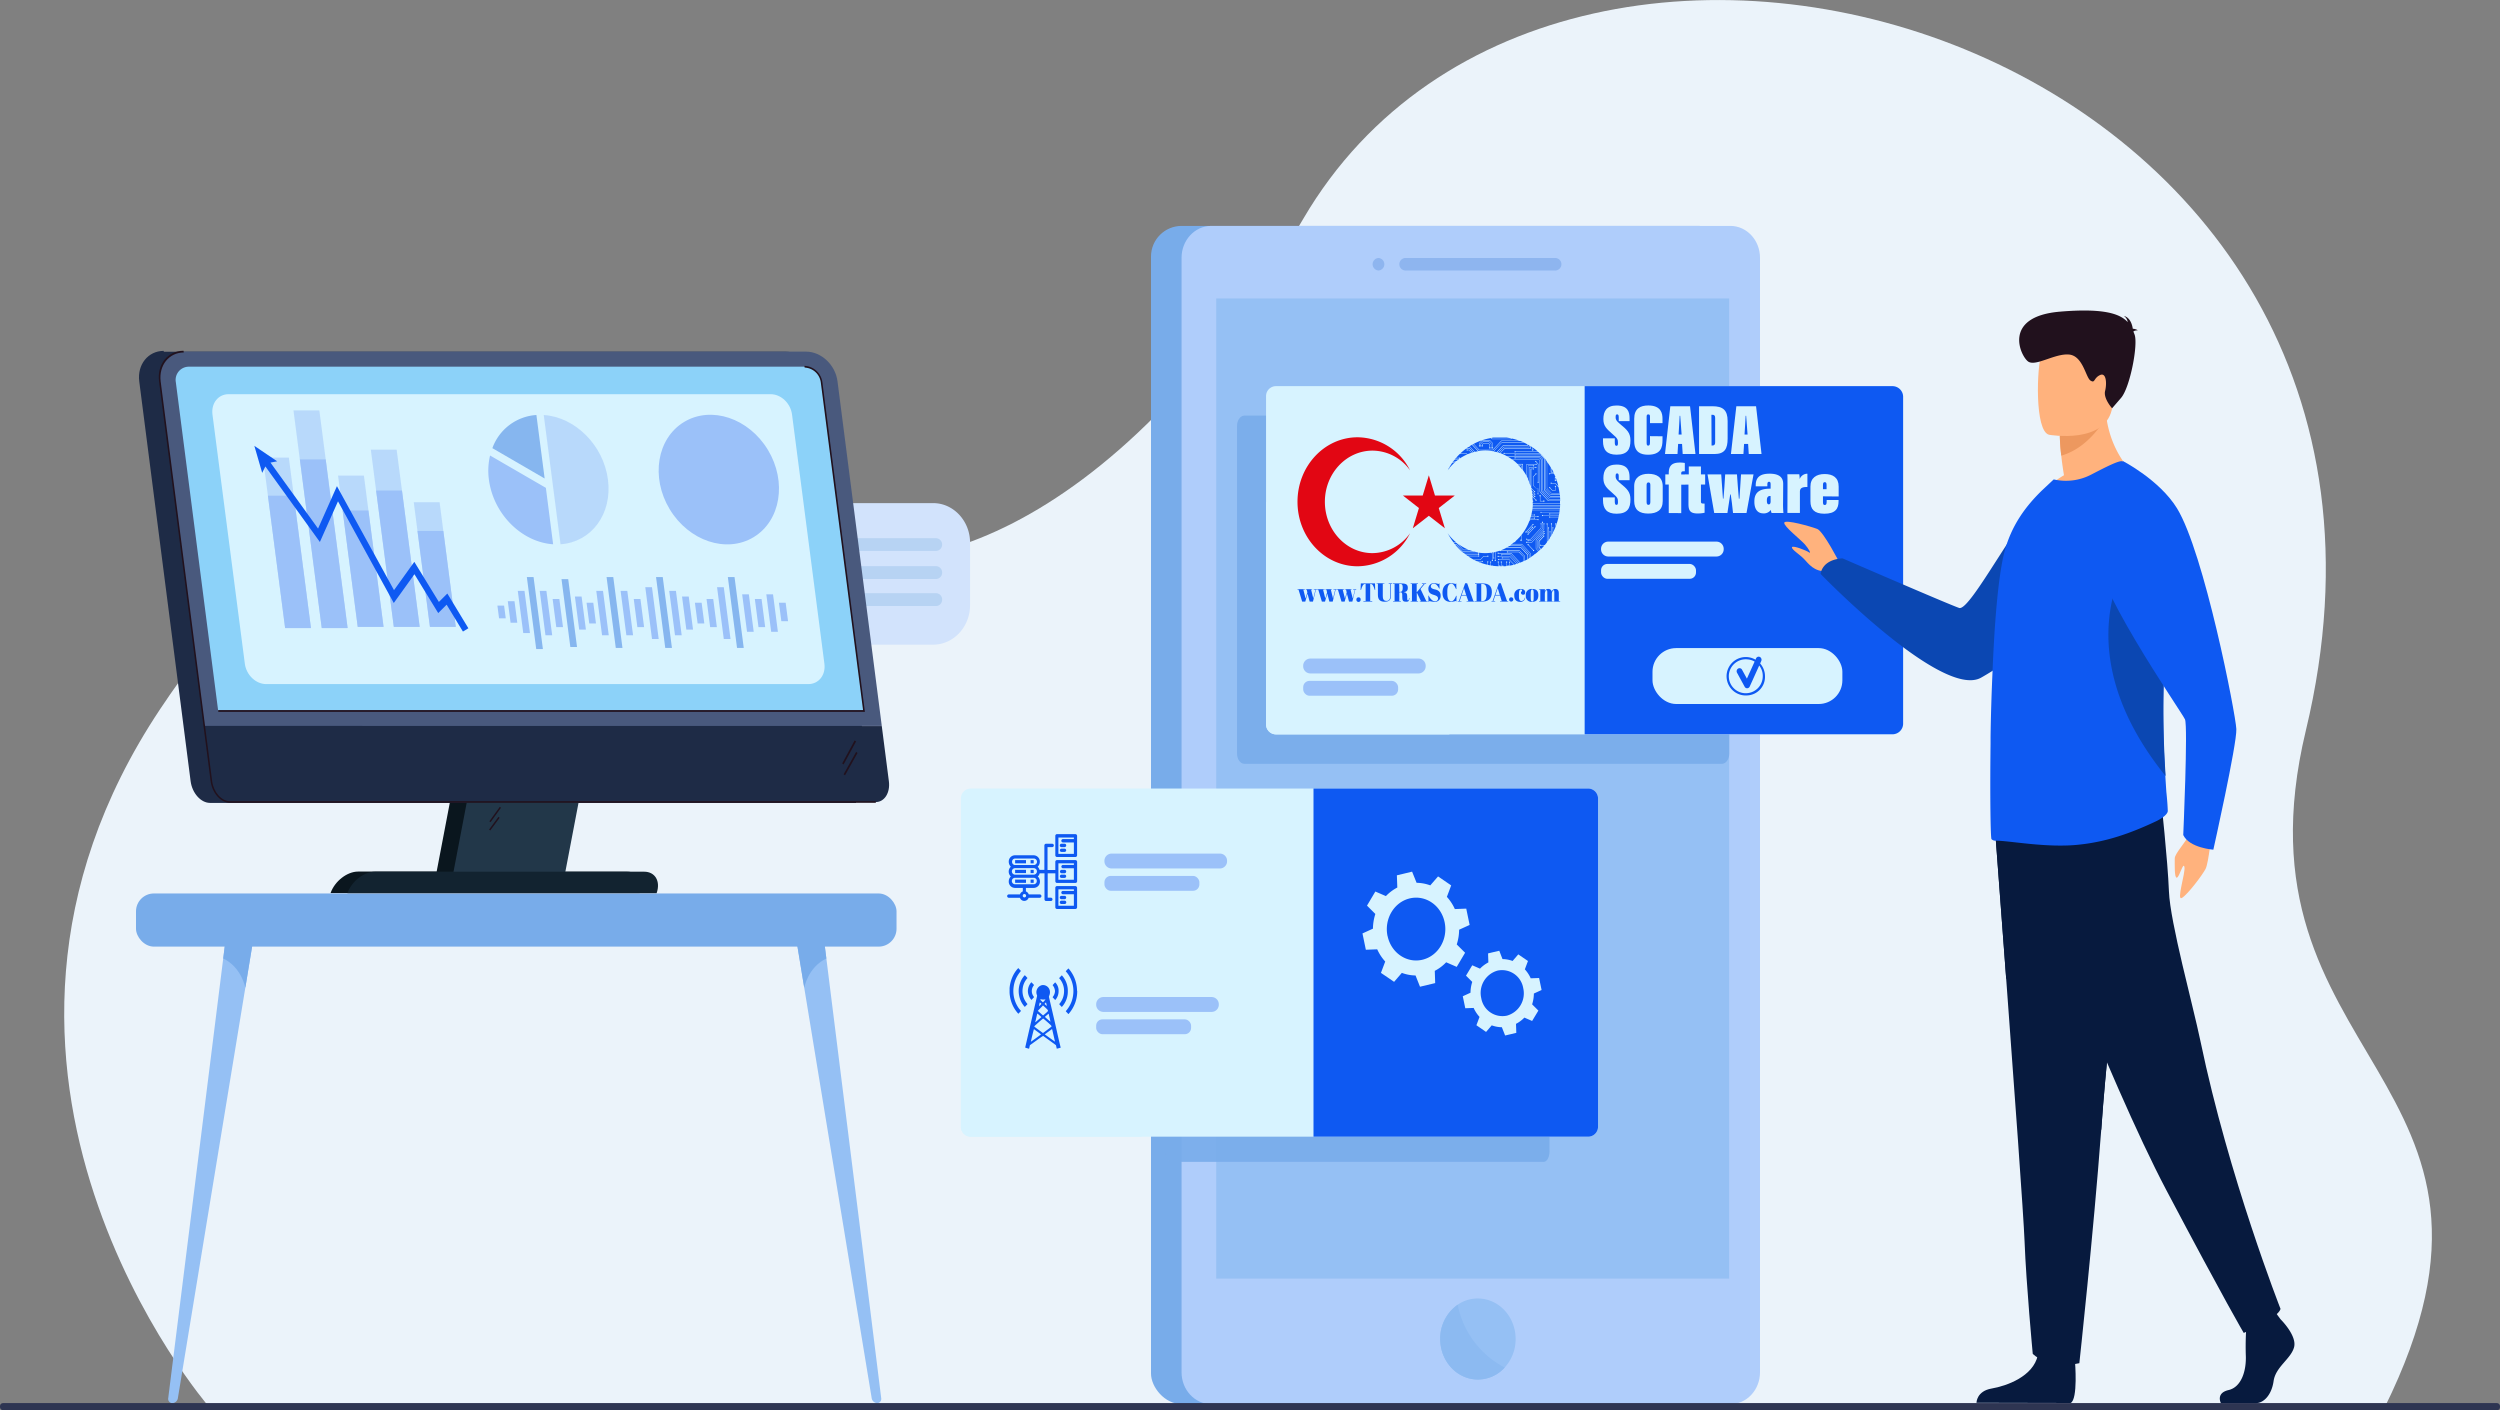 <svg xmlns="http://www.w3.org/2000/svg" viewBox="0 0 800 451.27"><rect x="0" y="0" width="800" height="451.27" fill="#808080" stroke="none"/><defs><style>.cls-1{fill:#ebf3fa;}.cls-2,.cls-7{fill:#78acea;}.cls-3{fill:#afcdfb;}.cls-4{fill:#5e92dd;opacity:0.4;}.cls-5{fill:#95c0f4;}.cls-6{fill:#8cbaf1;}.cls-7{opacity:0.9;}.cls-8{fill:#d7f3ff;}.cls-9{fill:#0e59f2;}.cls-10,.cls-26{fill:#9bc1f9;}.cls-11{fill:#e20613;}.cls-12{fill:#2e3552;}.cls-13{fill:#ffb27d;}.cls-14{fill:#0b47b2;}.cls-15{fill:#071a3e;}.cls-16{fill:#ed985f;}.cls-17{fill:#21111d;}.cls-18{fill:#d2e3fc;}.cls-19{fill:#b7d3f3;}.cls-20{fill:#0a161e;}.cls-21{fill:#1e2b46;}.cls-22{fill:#223749;}.cls-23{fill:#49597d;}.cls-24{fill:#8cd2f9;}.cls-25{fill:#122330;}.cls-26{opacity:0.5;}.cls-27{fill:#86b6ef;}</style></defs><g id="Layer_2" data-name="Layer 2"><g id="&#x421;&#x43B;&#x43E;&#x439;_2" data-name="&#x421;&#x43B;&#x43E;&#x439; 2"><path class="cls-1" d="M67,450.34S-26.08,343,51.27,226.88c68.63-103.07,148.64-96,207.34-54.2,25,17.82,97.09,2.2,158.44-102.67,83.67-143,373.7-56.28,320.82,163.76C712.28,340.25,815.75,344.12,763,450.56Z"></path><rect class="cls-2" x="368.32" y="72.29" width="185.1" height="377.03" rx="9.81"></rect><path class="cls-3" d="M563.2,82.46v356.7c0,5.59-4.26,10.16-9.47,10.16H387.57c-5.21,0-9.47-4.57-9.47-10.16V82.46c0-5.6,4.26-10.17,9.47-10.17H553.73C558.94,72.29,563.2,76.86,563.2,82.46Z"></path><path class="cls-4" d="M497.78,86.56H449.66a2,2,0,0,1-1.87-2h0a2,2,0,0,1,1.87-2h48.12a2,2,0,0,1,1.87,2h0A2,2,0,0,1,497.78,86.56Z"></path><path class="cls-4" d="M441.12,86.56h0a2,2,0,0,1-1.88-2h0a2,2,0,0,1,1.88-2h0a2,2,0,0,1,1.87,2h0A2,2,0,0,1,441.12,86.56Z"></path><path class="cls-5" d="M485,428.49a13.41,13.41,0,0,1-3.5,9.12,11.61,11.61,0,0,1-8.58,3.84c-6.66,0-12.07-5.8-12.07-13a13.19,13.19,0,0,1,5.6-10.94,11.4,11.4,0,0,1,6.47-2C479.61,415.53,485,421.33,485,428.49Z"></path><rect class="cls-5" x="389.19" y="95.51" width="164.14" height="313.64"></rect><path class="cls-6" d="M481.52,437.61a11.61,11.61,0,0,1-8.58,3.84c-6.66,0-12.07-5.8-12.07-13a13.19,13.19,0,0,1,5.6-10.94A28.85,28.85,0,0,0,481.52,437.61Z"></path><path class="cls-7" d="M551,133H398.21c-1.3,0-2.36,1.48-2.36,3.29V241.14c0,1.8,1.06,3.28,2.36,3.28H551c1.3,0,2.36-1.48,2.36-3.28V136.3C553.33,134.49,552.27,133,551,133Z"></path><path class="cls-7" d="M494,260.38H374.88c-1,0-1.84,1.48-1.84,3.28V368.51c0,1.8.83,3.28,1.84,3.28H494c1,0,1.84-1.48,1.84-3.28V263.66C495.82,261.86,495,260.38,494,260.38Z"></path><path class="cls-8" d="M609,126.85V231.69A3.18,3.18,0,0,1,606,235H408.2a3.18,3.18,0,0,1-3.06-3.28V126.85a3.18,3.18,0,0,1,3.06-3.28H606A3.18,3.18,0,0,1,609,126.85Z"></path><path class="cls-9" d="M609,126.85V231.69a3.43,3.43,0,0,1-3.56,3.28H507.09V123.57h98.39A3.43,3.43,0,0,1,609,126.85Z"></path><path class="cls-8" d="M549.36,178.08H514.55a2.3,2.3,0,0,1-2.21-2.38h0a2.3,2.3,0,0,1,2.21-2.38h34.81a2.31,2.31,0,0,1,2.22,2.38h0A2.31,2.31,0,0,1,549.36,178.08Z"></path><rect class="cls-8" x="512.34" y="180.46" width="30.38" height="4.76" rx="2.02"></rect><path class="cls-8" d="M463.84,235H408.2a3.18,3.18,0,0,1-3.06-3.28V160.45C420.31,179.69,450,217.4,463.84,235Z"></path><path class="cls-10" d="M454,215.5H419.23a2.31,2.31,0,0,1-2.21-2.38h0a2.31,2.31,0,0,1,2.21-2.38H454a2.31,2.31,0,0,1,2.22,2.38h0A2.31,2.31,0,0,1,454,215.5Z"></path><rect class="cls-10" x="417.02" y="217.88" width="30.38" height="4.76" rx="2.02"></rect><polygon class="cls-11" points="457.23 152.1 455.27 158.57 448.93 158.57 454.06 162.57 452.1 169.05 457.23 165.05 462.36 169.05 460.4 162.57 465.53 158.57 459.19 158.57 457.23 152.1"></polygon><path class="cls-11" d="M451.22,170.63a19,19,0,0,1-16.79,10.58c-10.62,0-19.23-9.24-19.23-20.64s8.61-20.64,19.23-20.64a19,19,0,0,1,16.79,10.58,14.86,14.86,0,0,0-12-6.31c-8.43,0-15.26,7.33-15.26,16.37S430.76,177,439.19,177A14.89,14.89,0,0,0,451.22,170.63Z"></path><path class="cls-9" d="M471.47,144.71l.39-.1-1.43-1.54h-.59c-.18.12-.36.24-.53.37h1Z"></path><path class="cls-9" d="M469.58,145.38a11.05,11.05,0,0,1,1.25-.47l-.79-.85h-.38a.18.18,0,0,1-.17.13.19.19,0,0,1,0-.38.19.19,0,0,1,.17.13h.43l.86.93.39-.12-1.11-1.18h-1.1a19.69,19.69,0,0,0-1.86,1.56h2.08Z"></path><path class="cls-9" d="M468.3,175.92h1.64a15.14,15.14,0,0,1-3.5-2Z"></path><path class="cls-9" d="M463.87,149.38l.14.15a16,16,0,0,1,1.34-1.39h-.67C464.4,148.54,464.13,149,463.87,149.38Z"></path><path class="cls-9" d="M465.14,147.52h.93c.16-.13.31-.26.48-.38h-1.12Z"></path><path class="cls-9" d="M468.11,176.42h3.29c-.38-.11-.76-.24-1.14-.38h-2l-2.13-2.28h-.88l.29.37H466Z"></path><path class="cls-9" d="M470,142.94h.44l1.53,1.64c.32-.08.64-.14,1-.19L471,142.32Z"></path><path class="cls-9" d="M477.74,144.07h-4.42l-1.84-2-.33.17,2,2.1a15.36,15.36,0,0,1,2.16-.16,14.08,14.08,0,0,1,2.61.24l2.74-2.94h6.76c-.29-.14-.6-.26-.9-.38h-6Z"></path><ellipse class="cls-9" cx="494.03" cy="160.35" rx="0.12" ry="0.12"></ellipse><path class="cls-9" d="M495.72,159.72h3.52c0-.12,0-.25,0-.37h-3.35l-2.24-2.4V147l-.81-.87H482.47c.46.27.91.56,1.34.87h8.68l.33.36v9.95l2.71,2.91h3.73c0-.12,0-.25,0-.37h-3.57l-2.51-2.7v-10l-.54-.57H485a.19.19,0,0,1-.17.13.19.19,0,0,1,0-.38.18.18,0,0,1,.17.13h7.72l.6.64v9.95Z"></path><path class="cls-9" d="M492.7,157.36v-10l-.26-.28H484a14.74,14.74,0,0,1,1.59,1.37h1.75v2a16.53,16.53,0,0,1,1.13,1.8v-3.74h2.94a.17.17,0,0,1,.16-.13.19.19,0,0,1,0,.38.16.16,0,0,1-.16-.13h-2.83v3.83l.35.7v-4.15h1.67a.16.16,0,0,1,.16-.13.19.19,0,0,1,0,.38.17.17,0,0,1-.16-.13H489v4.28c.12.28.23.56.34.84v-4.75h2a.16.16,0,0,1,.16-.12.17.17,0,0,1,.17.19.17.17,0,0,1-.17.18.16.16,0,0,1-.16-.12h-1.9v4.93c.13.35.24.7.35,1.06v-5.62h.74a.16.16,0,0,1,.16-.12.17.17,0,0,1,.17.18.17.17,0,0,1-.17.19.16.16,0,0,1-.16-.12H490v5.91l0,.06,1,1.07.07,0a.18.18,0,0,1,.18.19.18.18,0,0,1-.18.18.18.18,0,0,1-.17-.18.19.19,0,0,1,0-.08l-.85-.91a7,7,0,0,1,.15.69l.85.91.08,0a.19.19,0,0,1,.17.19.18.18,0,0,1-.17.18.18.18,0,0,1-.18-.18.19.19,0,0,1,0-.08l-.72-.78c0,.21.07.43.1.64l.68.73.08,0a.2.2,0,1,1-.16.11l-.57-.61c0,.2.05.4.08.61l1,1.11.07,0a.19.19,0,1,1-.17.19.19.19,0,0,1,0-.08l-.94-1c0,.4.06.79.07,1.19h0a.18.18,0,0,1,.18.18.18.18,0,0,1-.18.19h0v0c0,.2,0,.39,0,.59h8.73c0-.2,0-.39,0-.59v-.23h-3.78Zm-.51.83A.19.19,0,0,1,492,158a.18.18,0,0,1,.11-.17v-1.51h-.56l-1-1v-2.76l.8-.87a.19.19,0,0,1,0-.08.17.17,0,1,1,.34,0,.17.17,0,0,1-.17.19l-.07,0-.78.83v2.66l.91,1h.64v1.63a.17.17,0,0,1,.12.17A.19.19,0,0,1,492.19,158.19Zm0-3.67a.18.18,0,0,1-.17-.18.21.21,0,0,1,.11-.18v-5.68l-.61-.65h-.07a.17.17,0,0,1-.17-.18.17.17,0,1,1,.34,0,.22.22,0,0,1,0,.08l.64.69v5.73a.2.2,0,0,1,.12.18A.18.18,0,0,1,492.19,154.52ZM494,160.6a.24.24,0,0,1-.22-.18h-1v-1.57a.23.23,0,0,1-.17-.24.23.23,0,1,1,.46,0,.23.23,0,0,1-.17.24v1.44h.92a.23.23,0,0,1,.22-.18.25.25,0,0,1,0,.49Z"></path><path class="cls-9" d="M496.11,158.73h3.07l0-.38h-2.9l-1.69-1.82v-9.48a20,20,0,0,0-1.76-1.91H481.48a.17.17,0,0,1-.16.12.18.18,0,0,1-.18-.18.18.18,0,0,1,.18-.19.17.17,0,0,1,.16.12h11.19l-.41-.37H485a.19.19,0,0,1-.17.13.19.19,0,0,1,0-.38.19.19,0,0,1,.17.13h7.15a18.89,18.89,0,0,0-1.66-1.29v.43a.26.26,0,0,1,.18.24.24.24,0,1,1-.47,0,.26.26,0,0,1,.18-.24v-.51l-.51-.34v.8h-8.39L480.11,145a15.25,15.25,0,0,1,2.14,1h10.62l.87.94v10l2.17,2.33h3.31l0-.38h-3.13l-2-2.11v-10L493,145.64H485a.18.18,0,0,1-.17.12.18.18,0,0,1-.17-.19.18.18,0,0,1,.17-.18.18.18,0,0,1,.17.12h8.1l1.15,1.23v9.95Z"></path><ellipse class="cls-9" cx="492.83" cy="158.61" rx="0.12" ry="0.12"></ellipse><path class="cls-9" d="M477.51,140.41h6l.1-.11A15.28,15.28,0,0,0,482,140h-3.85c-.29,0-.57.06-.84.11Z"></path><path class="cls-9" d="M476.74,140.81l.93,1v1.34a.2.2,0,0,1,.12.18.18.18,0,0,1-.17.18.18.18,0,0,1-.18-.18.2.2,0,0,1,.12-.18v-1.29l-.86-.92h-2.37l-.85.91v.68a.18.18,0,0,1,.11.18.17.17,0,0,1-.17.18.18.18,0,0,1-.17-.18.19.19,0,0,1,.11-.18v-.73l.84-.9a17.73,17.73,0,0,0-2.61,1.13l1.78,1.91h4.32l2.74-2.94h5.72a19.58,19.58,0,0,0-2.38-.68l-.19.21h-6.12l-.34-.36a18.27,18.27,0,0,0-2.65.64Zm-.05,2.7a.17.17,0,0,1-.17-.18.19.19,0,0,1,.11-.18v-.87l-.32-.35h-1.6l-.3.33v.27a.19.19,0,0,1,.11.18.18.18,0,0,1-.17.18.18.18,0,0,1-.18-.18.19.19,0,0,1,.12-.18v-.32l.38-.4h1.69l.39.41v.93a.21.21,0,0,1,.11.18A.17.17,0,0,1,476.69,143.51Zm.46,0a.18.18,0,0,1-.17-.18.2.2,0,0,1,.12-.18v-1.08l-.6-.64h-2l-.58.63v.47a.19.19,0,0,1,.12.18.18.18,0,0,1-.18.18.18.18,0,0,1-.17-.18.19.19,0,0,1,.12-.18V142l.64-.7h2.08l.66.71v1.13a.2.2,0,0,1,.12.18A.18.18,0,0,1,477.15,143.51Z"></path><path class="cls-9" d="M493.11,163.79a.17.17,0,0,1,.16.13H499l.09-.65h-8.78c-.08.5-.17,1-.29,1.46h.83a.18.18,0,0,1,.17-.12.18.18,0,0,1,.17.18.18.18,0,0,1-.17.19.18.18,0,0,1-.17-.12H490l-.1.37H492a.18.18,0,0,1,.17-.12.18.18,0,0,1,.17.18.17.17,0,0,1-.34.06h-2.15l-.12.38h1.11a.19.19,0,0,1,.17-.13.19.19,0,0,1,0,.38.19.19,0,0,1-.17-.13h-1.14c-.06.19-.13.37-.19.56l.17-.19H492a.18.18,0,0,1,.17-.12.18.18,0,0,1,.17.19.18.18,0,0,1-.17.18.18.18,0,0,1-.17-.12h-2.27l-.33.35a16.56,16.56,0,0,1-2.57,4.53v1.39a.24.24,0,0,1,.18.24.24.24,0,1,1-.47,0,.24.24,0,0,1,.18-.24v-1.24c-.3.36-.61.71-.94,1a.24.24,0,0,1-.18.18c-.23.23-.46.45-.7.66a.21.21,0,0,1,0,.12.18.18,0,0,1-.18.18.17.17,0,0,1-.13-.07c-.25.21-.5.41-.76.6h3.16l2.78,3v1.26c.42-.26.83-.55,1.23-.85v-.16h.21c.36-.28.72-.57,1.06-.88l-.8-.86v-2.8l2.44-2.63a.19.19,0,0,1,0-.08.18.18,0,0,1,.17-.18.18.18,0,0,1,.18.18.18.18,0,0,1-.18.19l-.07,0-2.42,2.59v2.7l.78.83.26-.24-.69-.75V173l2-2.19a.31.31,0,0,1,0-.08.18.18,0,1,1,.35,0,.18.18,0,0,1-.17.18.12.12,0,0,1-.08,0l-2,2.16v2.28l.66.71.26-.25-.58-.62v-2l1.45-1.55a.24.24,0,0,1,0-.08.18.18,0,1,1,.35,0,.18.18,0,0,1-.17.18H494l-1.41,1.51v1.87l.54.59c.38-.38.74-.77,1.09-1.17h-1.06a.18.18,0,0,1-.17.12.18.18,0,0,1-.17-.19.18.18,0,0,1,.17-.18.18.18,0,0,1,.17.12h1.17q.36-.42.69-.87v-5.69a.17.17,0,0,1-.12-.17.18.18,0,1,1,.35,0,.18.18,0,0,1-.11.17v5.54l.34-.49v-3.8a.21.21,0,0,1-.11-.18.17.17,0,1,1,.34,0,.19.19,0,0,1-.11.18v3.63c.12-.17.23-.35.35-.53v-1.86a.2.2,0,0,1-.12-.18A.18.18,0,0,1,496,170a.18.18,0,0,1,.18.18.2.2,0,0,1-.12.18V172l.35-.58v-3.59a.17.17,0,0,1-.12-.17.18.18,0,1,1,.35,0,.18.18,0,0,1-.11.17v3.38c.11-.21.23-.42.34-.64v-1.49a.21.21,0,0,1-.11-.18.17.17,0,1,1,.34,0,.19.19,0,0,1-.11.18v1.26a19.75,19.75,0,0,0,.81-1.82v-.69a.17.17,0,0,1-.12-.17.18.18,0,1,1,.35,0,.18.18,0,0,1-.11.17v.38a22,22,0,0,0,.8-2.69h-2.65a.18.18,0,0,1-.16.13.19.19,0,0,1,0-.38.18.18,0,0,1,.16.13h2.68c0-.13,0-.25.08-.38h-5.08a.16.16,0,0,1-.16.13.18.18,0,0,1-.17-.19.18.18,0,0,1,.17-.18.16.16,0,0,1,.16.12h5.1c0-.12.05-.25.07-.37h-2.85a.17.17,0,0,1-.16.12.18.18,0,0,1-.18-.18.18.18,0,0,1,.18-.19.17.17,0,0,1,.16.12h2.88L499,164h-5.72a.17.17,0,0,1-.16.12.18.18,0,0,1-.18-.18A.18.18,0,0,1,493.11,163.79Zm-1.89,4.56a.18.18,0,0,1,.17.19.18.18,0,0,1-.17.18h-.08l-2,2.16a.19.19,0,0,1,0,.08.18.18,0,0,1-.18.18.18.18,0,0,1-.17-.18.18.18,0,0,1,.17-.19l.08,0,2-2.16a.24.24,0,0,1,0-.08A.18.18,0,0,1,491.22,168.35Zm-1,.36a.18.18,0,0,1,.18-.18.18.18,0,0,1,.17.18.18.18,0,0,1-.17.19l-.08,0-1.19,1.28a.24.24,0,0,1,0,.08.18.18,0,1,1-.35,0,.18.18,0,0,1,.17-.18h.08l1.19-1.28A.19.19,0,0,1,490.22,168.71Zm-2.08,1.53a.18.18,0,0,1,.18-.18h.07l2-2.16a.19.19,0,0,1,0-.08.17.17,0,1,1,.34,0,.17.17,0,0,1-.17.19l-.07,0-2,2.16a.24.24,0,0,1,0,.08.18.18,0,1,1-.35,0Zm2.61,6.12a.19.19,0,0,1-.15-.27l-1.52-1.62-.07,0a.19.19,0,1,1,.17-.19.22.22,0,0,1,0,.08l1.51,1.62.07,0a.19.19,0,0,1,0,.38Zm3.31-8.91a.18.18,0,0,1,.18.18.2.2,0,0,1-.12.18v1.61l-3.9,4.18h-1.51a.18.18,0,0,1-.16.13.19.19,0,0,1,0-.38.18.18,0,0,1,.16.13h1.46l3.83-4.11v-1.56a.21.21,0,0,1-.11-.18A.18.18,0,0,1,494.06,167.45Zm-.64-.3a.18.18,0,1,1,.35,0,.18.18,0,0,1-.11.17v1.89L490,173.1h-.86a.16.16,0,0,1-.16.13.17.17,0,0,1-.17-.19.17.17,0,0,1,.17-.18.16.16,0,0,1,.16.12H490l3.56-3.82v-1.84A.17.17,0,0,1,493.42,167.15Zm-.46.48a.18.18,0,0,1,.18-.18.18.18,0,0,1,.17.18.2.2,0,0,1-.12.18V169l-3.35,3.61h-1.13a.17.17,0,0,1-.16.12.18.18,0,0,1-.18-.19.18.18,0,0,1,.18-.18.17.17,0,0,1,.16.12h1.08l3.29-3.53v-1.14A.2.2,0,0,1,493,167.63Z"></path><path class="cls-9" d="M482.39,176.45a.18.18,0,0,1,.17.12h3.53l1.43,1.53v1.49l.34-.16V178l-1.62-1.75h-6a.17.17,0,0,1-.16.12.18.18,0,0,1-.17-.14,13.64,13.64,0,0,1-1.46.41l.09.09v2.42a.17.17,0,0,1,.12.17.18.18,0,1,1-.35,0,.18.18,0,0,1,.11-.17v-2.36l-.1-.12-.41.09.17.18v1.46a.21.21,0,0,1,.11.18.17.17,0,1,1-.34,0,.19.19,0,0,1,.11-.18v-1.41l-.19-.21-.43.07.27.3v2a.17.17,0,0,1,.12.17.18.18,0,1,1-.35,0,.17.17,0,0,1,.12-.17v-1.95l-.31-.33a13.56,13.56,0,0,1-1.92.13,14.48,14.48,0,0,1-2.09-.15.18.18,0,0,1,.15.18.18.18,0,0,1-.17.18A.18.18,0,0,1,473,177h-4.56l.48.37H473a.18.18,0,0,1,.17-.12.18.18,0,0,1,.17.18.18.18,0,0,1-.17.19.18.18,0,0,1-.17-.12h-3.92l.52.37H473a.19.19,0,0,1,.17-.13.19.19,0,0,1,0,.38A.18.18,0,0,1,473,178h-3.22a19.33,19.33,0,0,0,1.79,1.08h2.09l1.08-1.15h1.21a.16.16,0,0,1,.16-.13.19.19,0,0,1,0,.38.17.17,0,0,1-.16-.13h-1.16l-1.08,1.15h-1.9l.82.4h1.53a.18.18,0,0,1,.16-.13.19.19,0,0,1,.18.19.18.18,0,0,1-.18.18.18.18,0,0,1-.16-.12H472.9l.81.33a.16.16,0,0,1,.14-.08.18.18,0,0,1,.18.19h0a19.45,19.45,0,0,0,2,.57v-.71a.2.2,0,0,1-.12-.18.18.18,0,1,1,.35,0,.2.2,0,0,1-.12.18v.74l.81.16v-.9a.21.21,0,0,1-.11-.18.17.17,0,1,1,.34,0,.19.19,0,0,1-.11.18V181l.26,0a.17.17,0,0,1,.14-.08.18.18,0,0,1,.17.12,16.73,16.73,0,0,0,1.75.15v-1.15a.2.2,0,0,1-.12-.18.18.18,0,1,1,.35,0,.21.21,0,0,1-.11.18v1.16h.25a.3.3,0,0,1,0-.1.18.18,0,0,1,.17-.18.17.17,0,0,1,.17.18.36.36,0,0,1,0,.11h.26v-1.16a.2.2,0,0,1-.12-.18.18.18,0,1,1,.35,0,.2.2,0,0,1-.12.18v1.16h.26a.12.12,0,0,1,0-.09.18.18,0,0,1,.18-.18.18.18,0,0,1,.17.18.19.19,0,0,1,0,.08c.33,0,.65,0,1-.07v-1.07a.2.2,0,0,1-.12-.18.18.18,0,1,1,.35,0,.2.2,0,0,1-.12.18v1l.24,0a.17.17,0,0,1,.17-.15.18.18,0,0,1,.15.1l.25,0v-.94a.19.19,0,0,1-.11-.18.17.17,0,1,1,.34,0,.19.19,0,0,1-.11.18V181c.44-.08.87-.16,1.3-.27l-1.51-1.62h-3.18a.18.18,0,0,1-.17.12.18.18,0,0,1-.17-.19.18.18,0,0,1,.17-.18.18.18,0,0,1,.17.12h3.23l1.6,1.72.39-.1-1.85-2h-2.22a.16.16,0,0,1-.16.12.18.18,0,0,1-.17-.18.18.18,0,0,1,.17-.19.16.16,0,0,1,.16.12H483l1.93,2.08.39-.11-2.18-2.34h-3.56a.19.19,0,0,1-.17.13.19.19,0,0,1,0-.38.18.18,0,0,1,.17.13h3.61l2.25,2.42.38-.13-2.48-2.67h-2.61a.16.16,0,0,1-.16.13.19.19,0,0,1-.17-.19.18.18,0,0,1,.17-.18.16.16,0,0,1,.16.12h2.65l2.57,2.75.36-.13-2.78-3h-3.95a.18.18,0,0,1-.17.12.18.18,0,0,1-.17-.19.18.18,0,0,1,.17-.18.18.18,0,0,1,.17.12h4l2.86,3.07c.32-.12.64-.25,1-.4v-1.49L486,176.7h-3.48a.18.18,0,0,1-.17.12.18.18,0,0,1-.17-.19A.18.18,0,0,1,482.39,176.45Z"></path><path class="cls-9" d="M478,144.46l.94.22,2.05-2.19h7.78v-.3c-.37-.2-.75-.39-1.13-.57h-7Z"></path><path class="cls-9" d="M497.64,154.68h-1.1a.17.17,0,0,1-.16.13.19.19,0,0,1,0-.38.16.16,0,0,1,.16.13h1.15l1,1.08c-.14-.61-.31-1.21-.5-1.8h-.32a.17.17,0,0,1-.16.12.18.18,0,0,1-.18-.18.18.18,0,0,1,.18-.19.17.17,0,0,1,.16.13h.28c0-.13-.08-.25-.13-.38h-.15a.18.18,0,0,1-.16.13.19.19,0,0,1,0-.38.18.18,0,0,1,.16.13H498l-.12-.35a.18.18,0,0,1-.15.1.18.18,0,0,1-.18-.19.18.18,0,0,1,.18-.18h0c0-.12-.09-.24-.14-.36a.18.18,0,0,1-.08-.15s0,0,0,0l-.18-.41h-1.3a.17.17,0,0,1-.16.12.18.18,0,0,1-.18-.19.18.18,0,0,1,.18-.18.17.17,0,0,1,.16.12h1.24c-.06-.12-.11-.25-.17-.37h-.83v-1.55a18.21,18.21,0,0,0-1.19-1.81v8.48l1.36,1.45h2.59c-.08-.62-.19-1.24-.32-1.85Zm.14,1.15V157h-1.07l-.74-.79h-.07a.17.17,0,0,1-.17-.18.18.18,0,0,1,.17-.19.19.19,0,0,1,.17.19.22.22,0,0,1,0,.08l.7.75h.91v-1a.18.18,0,0,1-.12-.17.18.18,0,1,1,.35,0A.18.18,0,0,1,497.78,155.83Z"></path><path class="cls-9" d="M490.44,162.28c0,.12,0,.25,0,.37h8.76l0-.37Z"></path><ellipse class="cls-9" cx="486.79" cy="172.86" rx="0.12" ry="0.12"></ellipse><path class="cls-9" d="M490.39,162.77c0,.13,0,.25-.05.38h8.77c0-.13,0-.25,0-.38Z"></path><path class="cls-9" d="M490.48,161.78c0,.12,0,.25,0,.37h8.74l0-.37Z"></path><ellipse class="cls-9" cx="490.4" cy="143.9" rx="0.12" ry="0.12"></ellipse><path class="cls-9" d="M496.44,157.86,495,156.33v-8.69l-.35-.45v9.29l1.63,1.75h2.84c0-.12,0-.25-.05-.37Z"></path><path class="cls-9" d="M490.51,161.28c0,.13,0,.25,0,.38h8.74c0-.13,0-.25,0-.38Z"></path><path class="cls-9" d="M489.72,178.41v-1.29L487,174.21h-3.28l-.54.37h3.68l2.51,2.7v1.34Z"></path><path class="cls-9" d="M488.79,179v-1.42l-2.17-2.33h-4.49a14.61,14.61,0,0,1-1.89.86h6l1.7,1.82v1.49Z"></path><path class="cls-9" d="M467,146.4a.18.18,0,0,1,.18.18.18.18,0,0,1-.18.19.17.17,0,0,1-.16-.12h-1c-.11.12-.21.24-.31.37h1.18a14.78,14.78,0,0,1,2.75-1.59l-.16-.17h-2.16c-.42.4-.81.82-1.19,1.26h.85A.17.17,0,0,1,467,146.4Z"></path><path class="cls-9" d="M473.15,176.79c-.43-.06-.85-.15-1.27-.25h-3.82l-2.13-2.28h-.29a19.45,19.45,0,0,0,2.64,2.65H473A.18.18,0,0,1,473.15,176.79Z"></path><path class="cls-9" d="M464.77,148h.72l.43-.37H465Z"></path><path class="cls-9" d="M486.74,149.77v-.65h-.57Z"></path><path class="cls-9" d="M488.91,142.62h-7.86l-1.95,2.1.38.11L481.2,143h8.05v-.53l-.34-.2Z"></path><path class="cls-9" d="M486.06,149h.79v.93a5.37,5.37,0,0,1,.35.45v-1.75h-1.5Z"></path><path class="cls-9" d="M496.44,149.81V151h.65C496.88,150.62,496.67,150.21,496.44,149.81Z"></path><path class="cls-9" d="M489.25,178.69v-1.36l-2.44-2.62H483c-.2.13-.41.25-.62.37h4.31l2.24,2.4v1.41Z"></path><path class="cls-9" d="M489.72,143.49v-.75l-.35-.21v.58h-8.12l-1.64,1.76.37.13,1.41-1.51Z"></path><path class="cls-9" d="M466.07,173.64a16.36,16.36,0,0,1-1.85-1.78l-.24-.28c-.26-.31-.51-.62-.75-1,.21.4.43.78.66,1.16l.17.28h0c.34.54.7,1.06,1.08,1.57Z"></path><path class="cls-9" d="M463.81,149.49l-.27.46a.59.59,0,0,0,0,.08h0l-.27.49.27-.36.23-.28a2.39,2.39,0,0,1,.21-.26Z"></path><path class="cls-8" d="M511.37,255.61V360.46a3.18,3.18,0,0,1-3.05,3.28H310.54a3.19,3.19,0,0,1-3.06-3.28V255.61a3.18,3.18,0,0,1,3.06-3.27H508.32A3.17,3.17,0,0,1,511.37,255.61Z"></path><path class="cls-9" d="M511.37,255.61V360.46a3.18,3.18,0,0,1-3.05,3.28h-88V252.33h88A3.18,3.18,0,0,1,511.37,255.61Z"></path><path class="cls-8" d="M365.41,363.74H310.54a3.19,3.19,0,0,1-3.06-3.28V279.33Z"></path><path class="cls-10" d="M390.45,277.91H355.64a2.31,2.31,0,0,1-2.22-2.38h0a2.31,2.31,0,0,1,2.22-2.38h34.81a2.3,2.3,0,0,1,2.21,2.38h0A2.3,2.3,0,0,1,390.45,277.91Z"></path><rect class="cls-10" x="353.42" y="280.29" width="30.38" height="4.76" rx="2.02"></rect><path class="cls-10" d="M387.8,323.81H353a2.31,2.31,0,0,1-2.22-2.38h0a2.32,2.32,0,0,1,2.22-2.38H387.8a2.32,2.32,0,0,1,2.22,2.38h0A2.31,2.31,0,0,1,387.8,323.81Z"></path><rect class="cls-10" x="350.77" y="326.19" width="30.38" height="4.76" rx="2.02"></rect><path class="cls-5" d="M55.11,449a1.86,1.86,0,0,0,1.81-1.59l8.85-53.88,12.74-77.49,3.56-21.66L73,294.14l-1.57,12.58L60.38,395.11,53.82,447.5A1.35,1.35,0,0,0,55.11,449Z"></path><path class="cls-2" d="M71.43,306.72c5.87,2.78,7.08,9.36,7.08,9.36l3.56-21.66L73,294.14Z"></path><path class="cls-5" d="M280.74,449a1.86,1.86,0,0,1-1.8-1.59l-8.86-53.88-12.73-77.49-3.56-21.66,9.07-.28,1.57,12.58,11.05,88.39L282,447.5A1.34,1.34,0,0,1,280.74,449Z"></path><path class="cls-2" d="M264.43,306.72c-5.88,2.78-7.08,9.36-7.08,9.36l-3.56-21.66,9.07-.28Z"></path><rect class="cls-2" x="43.53" y="285.91" width="243.37" height="17.01" rx="5.73" transform="translate(330.42 588.83) rotate(180)"></rect><rect class="cls-12" y="448.99" width="800" height="2.28" rx="0.94"></rect><path class="cls-13" d="M588.8,180.36s-5.26-10.31-7.29-11.1-10.31-3.13-10.55-2,5.26,5.42,6.59,6.94,2.16,3.14,1.31,2.54-5.13-2.29-5.42-1.64,2.42,2.3,3.85,3.78,3.18,4.12,7.21,3.92S588.8,180.36,588.8,180.36Z"></path><path class="cls-13" d="M707.78,266s-1,10.15-2,12.06-5.61,8.06-7.54,9.26,1.18-8.08.78-9.89-1.59,3.3-2.44,3.42-.63-4.47-.66-6.15,4.14-5.79,5.62-9.35S707.78,266,707.78,266Z"></path><path class="cls-14" d="M673.84,152.09s0,42.25-39.89,64.76c-12.45,7-51.35-33.18-51.35-33.18s.24-4.54,7-5c0,0,33.2,14.41,37.31,15.87,3.65,1.29,19.89-31.18,28.84-37.79A24.08,24.08,0,0,1,673.84,152.09Z"></path><path class="cls-15" d="M729.77,422.16s5.37,5.26,4.32,9-5.89,6.22-6.54,10.79-3.27,7.05-5.63,7.05H710.69s-1.73-3.21,2.45-4.18,5.77-6.33,5.51-11.31a94.8,94.8,0,0,1,.39-11.62l8.9-2.21Z"></path><path class="cls-15" d="M664,435.75s1,12-1.39,13.21l-30.14-.07s0-3.73,4.84-4.56,13.35-3.87,14.79-10.65S664,435.75,664,435.75Z"></path><path class="cls-15" d="M638.51,266.79s1.59,21,3.45,46.17c2.54,34.24,5.6,76.29,5.9,84.26.52,13.83,2.62,36,2.62,36s5,5.26,14.91,3c0,0,4.49-41.2,7-74.62l.12-1.66c2.36-34,10.4-96.05,10.4-96.05Z"></path><path class="cls-15" d="M638.51,266.79s1.59,21,3.45,46.17l30.45,48.64.12-1.66c2.36-34,10.4-96.05,10.4-96.05Z"></path><path class="cls-15" d="M645.77,269.28s28.65,75.94,47.49,111.62S718,426.54,718,426.54s10.8-4.56,11.78-7.67c0,0-16.56-42.08-25.62-85.63-2.47-11.89-9.71-38-10.1-48s-2.55-29.67-2.55-29.67Z"></path><path class="cls-13" d="M683.47,152.26s-19.39,10.05-30.57,6.32a27,27,0,0,1,7.57-6.5c-.39-2.41-.69-4.5-.86-6.27a62.51,62.51,0,0,1-.47-6.41l7.48-6.31,7.09-6C673.15,144,683.47,152.26,683.47,152.26Z"></path><path class="cls-9" d="M693.69,259.48c0,1.27-2.5,2.73-3.62,3.27-8.29,3.91-16,6.63-24.8,7.54-10.36,1.14-22.61-1.36-26.83-1.27a1.69,1.69,0,0,1-1.16-.5c-.3-.23-.51-13.63-.3-30.49,0-.68,0-1.36,0-2v-.23c.09-6.59.3-13.5.61-20.41.6-15.17,1.72-29.81,3.61-37.89,2.27-9.55,7.44-15.86,12.12-20.46l3.87-3.63a17.47,17.47,0,0,0,12-1.54c4.47-2.32,9.28-4.82,10.06-4.18,5.84,4.58,9.8,14.9,11.91,28.08l0,.19a157.68,157.68,0,0,1,1.73,24.8c0,3.27-.09,6.64-.26,9.95a319.6,319.6,0,0,0,.28,37.68c.11,1.83.22,3.5.32,5C693.51,256,693.64,258,693.69,259.48Z"></path><path class="cls-14" d="M693,248.35c-32.14-39.84-12.2-68.79-12.2-68.79l10.45-3.64a157.68,157.68,0,0,1,1.73,24.8c0,3.27-.09,6.64-.26,9.95A319.6,319.6,0,0,0,693,248.35Z"></path><path class="cls-16" d="M673.84,133.54s-4.9,9.59-14.23,12.27a62.51,62.51,0,0,1-.47-6.41l7.48-6.31Z"></path><path class="cls-13" d="M655.72,139.13s18.5,3.25,20.24-9,5.29-20-6.45-22.6-14.69,1.7-16.21,5.63S651,138,655.72,139.13Z"></path><path class="cls-17" d="M682.68,106.11c.17-.21.55-.37,1.42-.42a3.27,3.27,0,0,0-1.61-.49c-.18-1.29-.82-3.57-2.88-4.12a2.79,2.79,0,0,1,1.25,2c-2.39-2.63-7.51-4.55-21.68-3.35-18.69,1.59-12.53,14.43-10.11,16s8.51-2.67,13-2.28,5.37,7.37,6.89,8.33.93-.74,3-1.74,2.27,2.67,1.67,5.07,2.24,5.54,2.24,5.54l2.87-3.32c2.88-3.32,5.58-17.38,4.28-20.38C682.91,106.65,682.8,106.38,682.68,106.11Z"></path><path class="cls-9" d="M679.32,147.54s11.7,6,17.31,15.1c8.71,14.18,18.8,65.89,19,70.68s-7.36,38.58-7.36,38.58-7.66-.54-9.63-4.69c0,0,1.53-34.73.56-37s-31.93-46.58-28.45-56.05S679.32,147.54,679.32,147.54Z"></path><rect class="cls-8" x="528.8" y="207.39" width="60.76" height="17.89" rx="7.57"></rect><path class="cls-9" d="M559.08,220.25a.91.91,0,0,1-.79-.49l-2.43-4.46a1,1,0,0,1,.33-1.35.89.89,0,0,1,1.26.36l1.56,2.85,2.93-6.47a.9.9,0,0,1,1.23-.46,1,1,0,0,1,.42,1.32l-3.68,8.14a.9.9,0,0,1-.79.55Z"></path><path class="cls-9" d="M559.08,222.54a6.15,6.15,0,1,1,5.72-6.14A5.95,5.95,0,0,1,559.08,222.54Zm0-11.55a5.43,5.43,0,1,0,5,5.41A5.24,5.24,0,0,0,559.08,211Z"></path><path class="cls-18" d="M298.64,161H249.32c-6.48,0-11.78,5.69-11.78,12.64v20a13.12,13.12,0,0,0,2.93,8.32l-2.93,14.38,16.89-10.05h44.21c6.48,0,11.78-5.69,11.78-12.65v-20C310.42,166.72,305.12,161,298.64,161Z"></path><path class="cls-19" d="M299.57,176.29H248.44a2,2,0,0,1-1.92-2.06h0a2,2,0,0,1,1.92-2h51.13a2,2,0,0,1,1.91,2h0A2,2,0,0,1,299.57,176.29Z"></path><path class="cls-19" d="M299.57,185.28H248.44a2,2,0,0,1-1.92-2.06h0a2,2,0,0,1,1.92-2.05h51.13a2,2,0,0,1,1.91,2.05h0A2,2,0,0,1,299.57,185.28Z"></path><path class="cls-19" d="M299.57,193.93H248.44a2,2,0,0,1-1.92-2.05h0a2,2,0,0,1,1.92-2.06h51.13a2,2,0,0,1,1.91,2.06h0A2,2,0,0,1,299.57,193.93Z"></path><path class="cls-20" d="M200.72,278.94h-25.2L190,203H154.23l-14.5,75.9H114.6c-3.54,0-7.49,3.08-8.82,6.88h98.94C206.06,282,204.27,278.94,200.72,278.94Z"></path><path class="cls-21" d="M278.08,250,275.8,232.3,261.59,122.05c-.68-5.24-5.18-9.49-10.06-9.49H52.4l0-.28c-5,0-8.53,4.38-7.84,9.77L61,250c.5,3.82,3.28,6.93,6.21,6.93H273.92l0-.28C276.68,256.62,278.56,253.64,278.08,250Z"></path><polygon class="cls-22" points="180.04 283.53 144.25 283.53 159.63 203.04 195.41 203.04 180.04 283.53"></polygon><path class="cls-23" d="M282.17,232.3,268,122c-.68-5.23-5.18-9.48-10.06-9.48H58.76c-4.88,0-8.29,4.25-7.61,9.48L65.37,232.3Z"></path><path class="cls-21" d="M65.37,232.3,67.65,250c.47,3.68,3.12,6.66,5.91,6.66H280.25c2.79,0,4.67-3,4.19-6.66l-2.27-17.66Z"></path><path class="cls-24" d="M276.47,227.51,262.91,122.34a5.75,5.75,0,0,0-5.46-5h-197a4.23,4.23,0,0,0-4.18,5L69.82,227.51Z"></path><path class="cls-25" d="M210.12,285.82c1.33-3.8-.46-6.88-4-6.88H120c-3.54,0-7.49,3.08-8.83,6.88h99Z"></path><path class="cls-17" d="M280.28,256.9H73.59c-2.93,0-5.71-3.11-6.2-6.93L50.89,122c-.69-5.38,2.82-9.76,7.84-9.76l.07.56c-4.73,0-8,4.13-7.39,9.2L67.9,250c.46,3.51,3,6.37,5.62,6.37H280.21Z"></path><polygon class="cls-17" points="269.96 244.62 269.5 244.3 273.49 236.92 273.95 237.25 269.96 244.62"></polygon><polygon class="cls-17" points="270.41 248.11 269.95 247.78 273.96 240.61 274.42 240.94 270.41 248.11"></polygon><polygon class="cls-17" points="156.99 263.09 156.59 262.82 159.93 258.2 160.32 258.48 156.99 263.09"></polygon><polygon class="cls-17" points="156.89 265.75 156.5 265.46 159.49 261.4 159.89 261.68 156.89 265.75"></polygon><path class="cls-17" d="M276.77,227.79H69.86l-.07-.56H276.18L262.65,122.34a5.43,5.43,0,0,0-5.16-4.71l-.08-.56a6.07,6.07,0,0,1,5.76,5.27Z"></path><path class="cls-8" d="M85.18,218.91H258.67c3.31,0,5.61-2.91,5.14-6.51l-10.36-79.75c-.46-3.6-3.52-6.51-6.83-6.51H73.13c-3.3,0-5.6,2.91-5.14,6.51L78.35,212.4C78.82,216,81.87,218.91,85.18,218.91Z"></path><polygon class="cls-26" points="102.96 200.99 111.24 200.99 102.19 131.33 93.91 131.33 102.96 200.99"></polygon><polygon class="cls-26" points="114.47 200.6 122.74 200.6 116.45 152.19 108.18 152.19 114.47 200.6"></polygon><polygon class="cls-26" points="91.24 200.99 99.51 200.99 92.43 146.43 84.15 146.43 91.24 200.99"></polygon><polygon class="cls-26" points="126.02 200.6 134.3 200.6 126.93 143.89 118.66 143.89 126.02 200.6"></polygon><polygon class="cls-26" points="137.58 200.6 145.85 200.6 140.67 160.7 132.4 160.7 137.58 200.6"></polygon><polygon class="cls-10" points="102.96 200.99 111.24 200.99 104.22 147 95.95 147 102.96 200.99"></polygon><polygon class="cls-10" points="114.47 200.6 122.74 200.6 117.9 163.35 109.63 163.35 114.47 200.6"></polygon><polygon class="cls-10" points="91.24 200.99 99.51 200.99 94.01 158.61 85.73 158.61 91.24 200.99"></polygon><polygon class="cls-10" points="126.02 200.6 134.3 200.6 128.63 156.96 120.35 156.96 126.02 200.6"></polygon><polygon class="cls-10" points="137.58 200.6 145.85 200.6 141.87 169.9 133.59 169.9 137.58 200.6"></polygon><polygon class="cls-9" points="81.39 142.67 88.7 147.62 86.55 148.03 101.78 169.14 107.82 155.57 126.08 188.85 132.58 179.79 140.44 192.62 143.15 189.93 149.88 201.04 148.14 202.1 142.92 193.5 140.23 196.18 132.62 183.75 126.01 192.96 108.16 160.42 102.36 173.44 84.92 149.26 83.9 151.32 81.39 142.67"></polygon><polygon class="cls-10" points="246.78 202.18 248.93 202.18 247.37 190.18 245.22 190.18 246.78 202.18"></polygon><polygon class="cls-10" points="242.72 200.68 244.86 200.68 243.7 191.68 241.55 191.68 242.72 200.68"></polygon><polygon class="cls-10" points="239.05 202.18 241.19 202.18 239.63 190.18 237.49 190.18 239.05 202.18"></polygon><polygon class="cls-27" points="235.85 207.34 238 207.34 235.05 184.66 232.91 184.66 235.85 207.34"></polygon><polygon class="cls-10" points="231.61 204.47 233.76 204.47 231.61 187.9 229.46 187.9 231.61 204.47"></polygon><polygon class="cls-27" points="197.05 207.34 199.19 207.34 196.25 184.66 194.1 184.66 197.05 207.34"></polygon><polygon class="cls-10" points="192.66 203.29 194.8 203.29 192.96 189.08 190.81 189.08 192.66 203.29"></polygon><polygon class="cls-10" points="188.56 199.5 190.71 199.5 189.85 192.87 187.7 192.87 188.56 199.5"></polygon><polygon class="cls-10" points="185.34 201.47 187.49 201.47 186.11 190.89 183.97 190.89 185.34 201.47"></polygon><polygon class="cls-27" points="182.51 207.05 184.65 207.05 181.83 185.32 179.68 185.32 182.51 207.05"></polygon><polygon class="cls-10" points="178.01 200.68 180.16 200.68 178.99 191.68 176.84 191.68 178.01 200.68"></polygon><polygon class="cls-10" points="174.55 203.29 176.7 203.29 174.85 189.08 172.71 189.08 174.55 203.29"></polygon><polygon class="cls-27" points="171.59 207.71 173.73 207.71 170.74 184.66 168.59 184.66 171.59 207.71"></polygon><polygon class="cls-10" points="167.44 202.58 169.59 202.58 167.84 189.08 165.69 189.08 167.44 202.58"></polygon><polygon class="cls-10" points="163.39 199.28 165.53 199.28 164.64 192.38 162.49 192.38 163.39 199.28"></polygon><polygon class="cls-10" points="159.7 197.87 161.84 197.87 161.31 193.79 159.17 193.79 159.7 197.87"></polygon><polygon class="cls-10" points="250.03 198.79 252.18 198.79 251.41 192.87 249.26 192.87 250.03 198.79"></polygon><polygon class="cls-27" points="212.88 207.34 215.02 207.34 212.08 184.66 209.93 184.66 212.88 207.34"></polygon><polygon class="cls-10" points="208.64 204.47 210.78 204.47 208.63 187.9 206.49 187.9 208.64 204.47"></polygon><polygon class="cls-10" points="227.25 200.68 229.4 200.68 228.23 191.68 226.09 191.68 227.25 200.68"></polygon><polygon class="cls-10" points="223.24 199.5 225.38 199.5 224.52 192.87 222.37 192.87 223.24 199.5"></polygon><polygon class="cls-10" points="203.96 200.68 206.11 200.68 204.94 191.68 202.8 191.68 203.96 200.68"></polygon><polygon class="cls-10" points="200.44 203.29 202.58 203.29 200.74 189.08 198.59 189.08 200.44 203.29"></polygon><polygon class="cls-10" points="219.63 201.47 221.77 201.47 220.4 190.89 218.25 190.89 219.63 201.47"></polygon><polygon class="cls-10" points="216 203.29 218.14 203.29 216.3 189.08 214.15 189.08 216 203.29"></polygon><ellipse class="cls-10" cx="230.02" cy="153.48" rx="18.36" ry="21.53" transform="translate(-46.2 140.57) rotate(-31.04)"></ellipse><path class="cls-26" d="M174,132.8c10.06.67,19.12,9.67,20.55,20.68s-5.3,20-15.18,20.69Z"></path><path class="cls-27" d="M174.29,153.12l-16.73-9.71a16.07,16.07,0,0,1,14.09-10.61Z"></path><path class="cls-10" d="M174.68,156.11,177,174.17c-10.05-.67-19.12-9.67-20.55-20.69a21.23,21.23,0,0,1,.37-7.72Z"></path><path class="cls-9" d="M417.88,188.55h2v.15h-.32l.7,2.81.69-2.81h-.54v-.15h1v.15h-.33l-.93,3.82h-1.06l-.68-2.56-.72,2.56h-1l-1.15-3.82h-.35v-.15h2.35v.15h-.47l.72,2.83.56-1.94-.2-.89h-.28Z"></path><path class="cls-9" d="M424.19,188.55h2v.15h-.32l.7,2.81.69-2.81h-.54v-.15h1v.15h-.32l-.93,3.82h-1.07l-.67-2.56-.73,2.56h-1l-1.15-3.82h-.35v-.15h2.35v.15h-.46l.71,2.83.56-1.94-.19-.89h-.29Z"></path><path class="cls-9" d="M430.5,188.55h2v.15h-.32l.7,2.81.69-2.81H433v-.15h1v.15h-.32l-.93,3.82h-1.06l-.68-2.56-.73,2.56h-1l-1.14-3.82h-.35v-.15h2.35v.15h-.47l.71,2.83.56-1.94-.19-.89h-.29Z"></path><path class="cls-9" d="M434.71,191.15a.63.63,0,0,1,.69.71.68.68,0,1,1-1.35,0A.66.66,0,0,1,434.71,191.15Z"></path><path class="cls-9" d="M440.06,188.78h-.14c-.42-1.36-.66-1.92-1.37-1.92h-.09v5.48h.66v.18h-2.83v-.18H437v-5.48h-.1c-.71,0-1,.63-1.37,1.92h-.15l.08-2.09H440Z"></path><path class="cls-9" d="M444.9,190.61v-3.76h-.51v-.16h1.13v.16h-.42v3.7c0,1.28-.4,2-2,2-1.26,0-2.17-.48-2.17-2.14v-3.61h-.42v-.16H443v.16h-.51v3.89c0,.92.21,1.59,1.16,1.59C444.39,192.33,444.9,191.8,444.9,190.61Z"></path><path class="cls-9" d="M447.78,189.57v2.79h.51v.16h-2.52v-.16h.5v-5.51h-.5v-.16h2.34c1.62,0,2.39.18,2.39,1.4,0,1-.49,1.31-1.31,1.39v0c.83.12,1.12.47,1.12,1.43v.45c0,.54,0,.73.24.73s.26-.07.36-.72l.13,0c-.12,1-.33,1.19-1.06,1.19-1,0-1.26-.35-1.26-1.52v-.61c0-.59-.11-.9-.53-.9Zm0-.16H448c.57,0,.87-.34.87-1.24v-.24c0-.93-.32-1.08-.86-1.08h-.26Z"></path><path class="cls-9" d="M453.76,186.69v.16h-.42v2.63l.06,0,2.18-2.61H455v-.16h1.36v.16h-.47l-1.33,1.6,1.86,3.91h.42v.16h-2.49v-.16h.36l-1.27-2.66-.07,0v2.64h.42v.16H451.4v-.16h.42v-5.51h-.42v-.16Z"></path><path class="cls-9" d="M460.17,191.55c0-.69-.48-.91-1.44-1.21s-1.65-.68-1.65-1.94a1.75,1.75,0,0,1,1.84-1.8,7.47,7.47,0,0,1,1.38.26c.13,0,.17-.06.22-.17h.09l.05,1.68h-.12c-.4-.76-.92-1.6-1.72-1.6a.86.86,0,0,0-.95.84c0,.62.53.83,1.31,1s1.82.57,1.82,2a1.84,1.84,0,0,1-1.9,2,10.24,10.24,0,0,1-1.62-.25c-.13,0-.17.09-.24.25h-.1l-.08-2h.13c.39.83,1.14,1.81,2,1.81A.9.9,0,0,0,460.17,191.55Z"></path><path class="cls-9" d="M463.14,189.25v.66c0,1.53.41,2.52,1.25,2.52.63,0,1.14-.7,1.57-1.78h.14l-.05,1.86H466c0-.11-.08-.17-.21-.17a7.65,7.65,0,0,1-1.54.26c-1.65,0-2.65-.93-2.65-2.92s1.08-3.08,2.67-3.08a7.05,7.05,0,0,1,1.45.26c.13,0,.16-.06.21-.17H466l.06,1.81h-.14c-.43-1-.89-1.74-1.56-1.74S463.14,187.53,463.14,189.25Z"></path><path class="cls-9" d="M469.22,190.56h-1.54l-.59,1.8h.58v.16h-1.19v-.16h.37l2-5.72h.64l2,5.72h.36v.16h-2.54v-.16h.56Zm-1.47-.18h1.41l-.68-2.18Z"></path><path class="cls-9" d="M474.17,192.52H472v-.16h.51v-5.51H472v-.16h2.4c1.91,0,3,.74,3,2.81C477.35,191.85,476,192.52,474.17,192.52Zm.13-.16c1.05,0,1.46-.73,1.46-2.59v-.48c0-2-.48-2.44-1.57-2.44H474v5.51Z"></path><path class="cls-9" d="M480,190.56h-1.53l-.6,1.8h.58v.16h-1.18v-.16h.36l2-5.72h.63l2,5.72h.35v.16H480v-.16h.55Zm-1.46-.18h1.4l-.67-2.18Z"></path><path class="cls-9" d="M483.57,191.15a.64.64,0,0,1,.69.71.68.68,0,1,1-.69-.71Z"></path><path class="cls-9" d="M486.06,190.34v.44c0,1.06.18,1.54.79,1.54a1.19,1.19,0,0,0,1.09-1.09h.14a1.49,1.49,0,0,1-1.65,1.36c-1.2,0-1.86-.72-1.86-2a1.9,1.9,0,0,1,2.07-2.12c.94,0,1.42.43,1.42,1.06s-.26.78-.65.78a.63.63,0,0,1-.69-.69,1.24,1.24,0,0,1,0-.3H487a.93.93,0,0,0,.05-.3c0-.28-.15-.4-.37-.4C486.25,188.62,486.06,189.1,486.06,190.34Z"></path><path class="cls-9" d="M490.35,188.47c1.3,0,1.92.66,1.92,2s-.59,2.12-2,2.12a1.8,1.8,0,0,1-2-2A1.86,1.86,0,0,1,490.35,188.47Zm.43,1.7c0-.9,0-1.55-.46-1.55s-.49.65-.49,1.59v.65c0,1,0,1.59.48,1.59s.47-.49.47-1.57Z"></path><path class="cls-9" d="M494.36,188.55v.77a1,1,0,0,1,1.09-.85,1,1,0,0,1,1.09.9,1.15,1.15,0,0,1,1.14-.9c.68,0,1.14.38,1.14,1.39v2.51h.44v.15h-2.15v-.15h.27v-2.71c0-.71-.09-.79-.23-.79s-.56.45-.56,1.15v2.35h.28v.15h-2v-.15h.27v-2.71c0-.71-.09-.79-.23-.79-.29,0-.56.52-.56,1.2v2.3h.27v.15h-2.14v-.15h.42V188.7h-.42v-.15Z"></path><path class="cls-9" d="M338,329.11q-1.14-5-2.3-9.91a.83.83,0,0,1,.05-.58,2.58,2.58,0,0,0,.22-1.4,2.24,2.24,0,0,0-2.41-2,2.34,2.34,0,0,0-1.72,3.25.63.63,0,0,1,0,.36l-1.92,8.29-1.8,7.83c-.07.29-.07.3.21.38l.88.25h.1c.08-.34.16-.67.23-1a.29.29,0,0,1,.12-.18l3-2.16c.33-.23.65-.46,1-.66a.21.21,0,0,1,.28,0l.45.33,3.43,2.48a.3.3,0,0,1,.12.2l.18.81c0,.16.06.17.21.14.31-.06.62-.15.92-.24s.17,0,.13-.21C338.89,333.1,338.44,331.1,338,329.11Zm-2.55-4.66c.07-.06.1-.05.13,0,.2.8.38,1.61.56,2.42a.07.07,0,0,1,0,.07l-.43-.35c-.43-.36-.85-.72-1.26-1.11-.07-.07-.07-.11,0-.17Zm-.72-3.63a8.54,8.54,0,0,1,.25,1.08,1.84,1.84,0,0,1-.33-.27l-.34-.31c-.05-.05-.07-.09,0-.14l.34-.36S334.68,320.75,334.71,320.82Zm-1.78-.91c0-.19,0-.2.19-.15a2.44,2.44,0,0,0,1.2.05c.06,0,.12-.05.16,0s0,.11-.06.16c-.19.26-.43.49-.64.73a.07.07,0,0,1-.11,0l-.68-.64A.22.22,0,0,1,332.93,319.91Zm-.24,1c0-.13.06-.14.16-.05l.34.32s.06.07,0,.12l-.72.72A7.79,7.79,0,0,1,332.69,320.94Zm-.56,2.52.06-.07c.47-.52,1-1,1.46-1.53.06-.07.11-.09.19,0,.45.41.91.82,1.34,1.27a.48.48,0,0,1,.14.34.31.31,0,0,1-.1.23,6.64,6.64,0,0,1-.55.51l-.82.7c-.05.05-.09.07-.16,0-.53-.43-1-.88-1.55-1.34C332.1,323.54,332.09,323.5,332.13,323.46Zm-.75,3.18c.16-.72.33-1.43.49-2.15,0-.1.05-.14.14-.06.4.3.77.64,1.15,1,.08.07,0,.1,0,.14l-1.19,1-.57.49s-.05.07-.11.05S331.34,326.8,331.38,326.64Zm1.65,4.47c-1,.72-2,1.46-3,2.17-.05,0-.09.08-.17.08.06-.27.11-.53.17-.8.23-1,.47-2,.74-3,.07-.25.05-.22.23-.09l2,1.48C333.11,331,333.12,331,333,331.11Zm.79-.57a.14.14,0,0,1-.17,0c-.85-.63-1.72-1.23-2.55-1.89l-.08-.07c-.08-.06-.08-.12,0-.19a2.57,2.57,0,0,1,.33-.33c.71-.64,1.43-1.29,2.17-1.9.28-.23.28-.22.55,0,.68.59,1.37,1.16,2,1.77a2,2,0,0,1,.34.37.31.31,0,0,1,.06.16c0,.08-.05.11-.1.15l-.68.53Zm3.71,2.8-.08-.06c-1-.7-2-1.42-3-2.15-.14-.1-.14-.1,0-.21.69-.53,1.4-1,2.1-1.54.08-.05.11,0,.13.05l.87,3.81v.05C337.59,333.36,337.57,333.36,337.53,333.34Z"></path><path class="cls-9" d="M325.91,322.5a9.55,9.55,0,0,1-1.57-6.51,9.37,9.37,0,0,1,1.46-4.08,11.7,11.7,0,0,1,.73-1c.14-.17.15-.26,0-.4s-.39-.43-.6-.63-.12-.05-.17,0l-.13.14a9.74,9.74,0,0,0-1.78,2.91,11.1,11.1,0,0,0-.79,3.33,5.46,5.46,0,0,1,0,.57v.47a.5.5,0,0,1,0,.12,8.43,8.43,0,0,0,.12,1.33,10.68,10.68,0,0,0,2.6,5.56c.07.09.12.08.19,0,.22-.24.44-.48.67-.71.08-.08.07-.13,0-.21A9.43,9.43,0,0,1,325.91,322.5Z"></path><path class="cls-9" d="M344.65,316.92A10.92,10.92,0,0,0,342,310c-.08-.08-.13-.09-.22,0s-.45.48-.68.72a.1.1,0,0,0,0,.16l.37.44a9.37,9.37,0,0,1,1.92,7.18,9.26,9.26,0,0,1-1.44,3.89,13.62,13.62,0,0,1-.84,1.12c-.05.06-.07.1,0,.17.24.25.48.5.71.76.06.06.1.05.15,0l.32-.39a10.93,10.93,0,0,0,2.42-6.88A1.3,1.3,0,0,1,344.65,316.92Z"></path><path class="cls-9" d="M328.65,321.48c.18-.2.18-.14,0-.36a6.84,6.84,0,0,1-.93-1.48,6.33,6.33,0,0,1-.44-3.52,5.81,5.81,0,0,1,1.47-3.08s.06-.08,0-.13c-.25-.25-.48-.53-.73-.77,0,0-.05-.05-.09-.05a.16.16,0,0,0-.08.06l-.18.2a7.55,7.55,0,0,0-1.55,6.22,7.27,7.27,0,0,0,1.73,3.55c.07.08.11.08.18,0Z"></path><path class="cls-9" d="M341.63,316a7.41,7.41,0,0,0-1.76-3.81c-.06-.08-.11-.08-.18,0-.24.22-.45.47-.67.7s-.07.14,0,.23a6.08,6.08,0,0,1,1.44,4.73,5.88,5.88,0,0,1-.92,2.65c-.16.26-.36.51-.54.75,0,.06-.07.1,0,.16l.7.75c.05.06.09.05.14,0s.28-.32.41-.49a7.31,7.31,0,0,0,1.45-4.63A5.64,5.64,0,0,0,341.63,316Z"></path><path class="cls-9" d="M330,319.9c0,.06.08.07.14,0l.7-.75a.12.12,0,0,0,0-.17c-.07-.09-.13-.19-.19-.28a2.82,2.82,0,0,1-.44-2,2.89,2.89,0,0,1,.62-1.39c.06-.07.07-.12,0-.18l-.66-.69c-.12-.12-.13-.12-.25,0a4.32,4.32,0,0,0-1,2.67,3.51,3.51,0,0,0,.05.59A4.25,4.25,0,0,0,330,319.9Z"></path><path class="cls-9" d="M336.9,319a.12.12,0,0,0,0,.19c.23.24.46.48.68.73.07.08.11.07.17,0a4.17,4.17,0,0,0,1-2.76c0-.15,0-.3,0-.46a3.76,3.76,0,0,0-1-2.25c-.07-.08-.11-.1-.19,0l-.63.68c-.09.09-.1.15,0,.25a3,3,0,0,1,.6,1.32,1.88,1.88,0,0,1,.06.58A3.15,3.15,0,0,1,336.9,319Z"></path><path class="cls-8" d="M453.31,282.5a12.89,12.89,0,0,1,4.38.82l2.49-2.87,2.1,1.44,2.1,1.44L463,287a14.69,14.69,0,0,1,2.55,3.9l3.65-.14.54,2.61.54,2.61-3.36,1.53a15.69,15.69,0,0,1-.76,4.71l2.67,2.66-1.34,2.26-1.34,2.26-3.38-1.47a13.56,13.56,0,0,1-3.64,2.74l.13,3.92-2.43.58-2.43.58-1.43-3.6a13,13,0,0,1-4.38-.83l-2.48,2.87-2.1-1.44-2.11-1.43,1.37-3.63a14.78,14.78,0,0,1-2.56-3.91l-3.64.14-.54-2.61-.54-2.61,3.35-1.53a16,16,0,0,1,.77-4.7l-2.67-2.67,1.34-2.26,1.33-2.25,3.38,1.46a14,14,0,0,1,3.65-2.74l-.14-3.91,2.44-.58,2.43-.59Zm-9.29,17c1.13,5.41,6.12,8.82,11.17,7.61s8.22-6.57,7.09-12-6.12-8.82-11.16-7.62S442.9,294.07,444,299.49Z"></path><path class="cls-8" d="M480.8,306.91a9.53,9.53,0,0,1,3.23.6l1.82-2.11,1.55,1.06,1.55,1.06-1,2.67a10.8,10.8,0,0,1,1.88,2.87l2.68-.1.4,1.92.4,1.92-2.47,1.13a11.76,11.76,0,0,1-.56,3.46l2,2-1,1.66-1,1.66-2.48-1.08a10.16,10.16,0,0,1-2.68,2l.1,2.88-1.79.43-1.79.42-1.05-2.65a9.53,9.53,0,0,1-3.23-.6l-1.82,2.11L474,329.14l-1.55-1.06,1-2.67a10.64,10.64,0,0,1-1.88-2.87l-2.68.1-.4-1.92-.4-1.92,2.47-1.13a11.76,11.76,0,0,1,.56-3.46l-2-2,1-1.66,1-1.66,2.48,1.08a10.38,10.38,0,0,1,2.68-2l-.1-2.88,1.79-.43,1.8-.42ZM474,319.41a6.88,6.88,0,0,0,8.21,5.6,7.41,7.41,0,0,0,5.22-8.82,6.88,6.88,0,0,0-8.21-5.6A7.41,7.41,0,0,0,474,319.41Z"></path><path class="cls-8" d="M516.73,140.27v1.24c0,.92.17,1.15.55,1.15s.47-.32.47-.89c0-1.15-.15-1.5-1.67-2.8-2-1.75-3-2.64-3-4.87,0-2.45,1-4.34,4.22-4.34,3.54,0,4.16,2,4.16,4.07v.94H518V133.6c0-.78-.15-1-.52-1s-.48.23-.48.92.15,1.12,1.4,2.15c2.27,1.86,3.34,2.83,3.34,5.26,0,2.8-.92,4.57-4.44,4.57-3.14,0-4.34-1.59-4.34-4.32v-.92Z"></path><path class="cls-8" d="M532,139.61v1.22c0,2.36-.54,4.68-4.64,4.68-2.22,0-4.41-.71-4.41-4.36V134c0-3.26,1.94-4.25,4.51-4.25,4.07,0,4.54,2.51,4.54,4.23v1.42h-4V133.6c0-.62,0-1-.53-1s-.55.3-.55,1v8c0,.75.1,1,.5,1s.58-.28.58-1.1v-1.93Z"></path><path class="cls-8" d="M537,142.06l-.2,3.22h-4L534.5,130h6.31l1.74,15.29h-4.09l-.2-3.22Zm1.12-3c-.08-1.18-.38-5.17-.45-6h-.18c0,.66-.27,4.49-.34,6Z"></path><path class="cls-8" d="M543.7,130H548c3.27,0,4.84,1.17,4.84,4.73v5.62c0,3.19-.89,4.94-4.26,4.94H543.7Zm4,12.56H548c.62,0,.85-.33.85-1v-7.83c0-.8-.33-1-.87-1h-.33Z"></path><path class="cls-8" d="M558.1,142.06l-.2,3.22h-4L555.63,130h6.31l1.75,15.29H559.6l-.2-3.22Zm1.12-3c-.07-1.18-.37-5.17-.45-6h-.17c0,.66-.27,4.49-.35,6Z"></path><path class="cls-8" d="M516.73,159.17v1.24c0,.92.17,1.15.55,1.15s.47-.33.47-.9c0-1.15-.15-1.49-1.67-2.8-2-1.74-3-2.64-3-4.86,0-2.46,1-4.34,4.22-4.34,3.54,0,4.16,2,4.16,4.06v.94H518v-1.17c0-.78-.15-1-.52-1s-.48.23-.48.92.15,1.13,1.4,2.16c2.27,1.86,3.34,2.82,3.34,5.25,0,2.8-.92,4.57-4.44,4.57-3.14,0-4.34-1.58-4.34-4.31v-.92Z"></path><path class="cls-8" d="M532.07,155.68v4.66c0,2.89-1.84,4-4.64,4s-4.49-1.15-4.49-4v-4.77c0-2.78,2-3.95,4.49-3.95C530.13,151.62,532.07,152.67,532.07,155.68Zm-5.16-.43v5.39c0,.62.17.92.6.92s.6-.39.6-.92v-5.42c0-.5-.13-.85-.6-.85S526.91,154.74,526.91,155.25Z"></path><path class="cls-8" d="M534,164.17v-9.11H532.9V151.8H534v-.32c0-1.93.55-3.46,3.49-3.46a8.9,8.9,0,0,1,1.65.13v2.67a1.9,1.9,0,0,0-.45,0c-.47,0-.7.14-.7.67v.34h1.25v3.26H538v9.11Z"></path><path class="cls-8" d="M539.19,151.8h1.22v-2.54h3.89v2.54h1.35v3.26H544.3v5.35c0,.55.1.73.77.73a3.19,3.19,0,0,0,.4,0v2.94a10,10,0,0,1-2.24.23c-2.35,0-2.92-.92-2.92-3v-6.24h-1.12Z"></path><path class="cls-8" d="M550.79,151.8c.12,1.79.52,7.21.55,7.76h.17c.15-1.52.45-5.81.55-7.76h3.77c.1,2.07.42,5.33.6,7.78h.2c.1-1.19.4-6.13.5-7.78h4l-2.25,12.37h-4.31c-.23-2-.48-4.56-.73-5.94h-.17c-.18,1.38-.63,4.11-.9,5.94h-4.22l-2.14-12.37Z"></path><path class="cls-8" d="M570.58,161a27.85,27.85,0,0,0,.12,3.16h-3.79a3,3,0,0,1-.23-1,2.72,2.72,0,0,1-2.42,1.12c-2.07,0-2.86-1.7-2.86-3.65v-.25c0-3.26,2.34-4,5-4h.2V155c0-.67-.18-.83-.52-.83s-.53.21-.53.94v.51h-3.72v-.32c0-2.76,1.63-3.72,4.45-3.72,2.64,0,4.34.89,4.34,3.26Zm-4-2.28h-.18c-.64,0-1,.42-1,1.38v.09c0,.94.25,1.2.63,1.2s.57-.35.57-1Z"></path><path class="cls-8" d="M572,156c0-2.21,0-3.58-.05-4.23h3.82a12.88,12.88,0,0,1,.13,1.54,2.62,2.62,0,0,1,2.47-1.72v4.24c-1.72,0-2.4.37-2.4,1.54v6.77h-4Z"></path><path class="cls-8" d="M583.35,158.83v1.88c0,.64.15.89.55.89s.63-.2.63-1V160h3.81v.39c0,2.36-1,4-4.54,4-3.22,0-4.46-1.42-4.46-4v-4.7c0-2.74,1.87-4,4.54-4s4.49,1.15,4.49,4v3.19Zm1.15-2.28v-1.26c0-.62-.07-1-.57-1s-.58.35-.58,1v1.26Z"></path><g id="B243_Network_Server_Share_Social" data-name="B243 ,Network ,Server ,Share ,Social"><path class="cls-9" d="M344.15,266.92h-5.93a.54.54,0,0,0-.52.54v6.24a.54.54,0,0,0,.52.54h5.93a.54.54,0,0,0,.52-.54v-6.24A.57.57,0,0,0,344.15,266.92Zm-5.46,6.24V268h4.95v.5h-3.48a.54.54,0,0,0,0,1.08h3.48v3.66h-4.95Z"></path><path class="cls-9" d="M340.67,270h-1a.54.54,0,0,0,0,1.08h1a.53.53,0,0,0,.51-.54A.5.5,0,0,0,340.67,270Z"></path><path class="cls-9" d="M340.67,271.58h-1a.53.53,0,0,0-.51.54.49.49,0,0,0,.51.49h1a.53.53,0,0,0,.51-.54A.52.52,0,0,0,340.67,271.58Z"></path><path class="cls-9" d="M344.15,275.23h-5.93a.54.54,0,0,0-.52.55v2.62h-2.49v-7.32h1.5a.54.54,0,0,0,.52-.54.53.53,0,0,0-.52-.54h-2a.53.53,0,0,0-.51.54v7.81h-1.54a2.52,2.52,0,0,0-.6-1,2.18,2.18,0,0,0,.68-1.58,2,2,0,0,0-2-2.08h-5.94a2,2,0,0,0-2,2.08,2.25,2.25,0,0,0,.67,1.58,2.12,2.12,0,0,0,0,3.12,2.21,2.21,0,0,0-.67,1.58,2,2,0,0,0,2,2.08h2.5v1.13a1.46,1.46,0,0,0-.91.95h-3.56a.54.54,0,0,0,0,1.08h3.56a1.44,1.44,0,0,0,1.38,1,1.46,1.46,0,0,0,1.39-1h3.56a.54.54,0,0,0,0-1.08H329.2a1.51,1.51,0,0,0-.91-.95v-1.13h2.49a2,2,0,0,0,2-2.08,2.29,2.29,0,0,0-.68-1.58,2.06,2.06,0,0,0,.6-1h1.54v8.32a.54.54,0,0,0,.51.54h1.51a.54.54,0,0,0,0-1.08h-1v-7.78h2.45V282a.54.54,0,0,0,.52.54h5.93a.54.54,0,0,0,.52-.54v-6.23A.57.57,0,0,0,344.15,275.23Zm-16.34,11.94a.54.54,0,0,1,0-1.08.54.54,0,0,1,0,1.08Zm-3.95-11.44a1,1,0,0,1,1-1h5.94a1,1,0,0,1,0,2.08h-5.94A1,1,0,0,1,323.86,275.73Zm7.91,6.24a1,1,0,0,1-1,1h-5.94a1,1,0,0,1,0-2.08h5.94A1,1,0,0,1,331.77,282Zm-6.93-2.08a1,1,0,0,1,0-2.08h5.94a1,1,0,0,1,0,2.08Zm13.85,1.58v-5.2h4.95v.5h-3.48a.54.54,0,0,0-.52.54.53.53,0,0,0,.52.54h3.48v3.66h-4.95Z"></path><path class="cls-9" d="M340.67,278.35h-1a.55.55,0,0,0,0,1.09h1a.53.53,0,0,0,.51-.55A.51.51,0,0,0,340.67,278.35Z"></path><path class="cls-9" d="M340.67,279.89h-1a.53.53,0,0,0-.51.54.5.5,0,0,0,.51.5h1a.53.53,0,0,0,.51-.54A.5.5,0,0,0,340.67,279.89Z"></path><path class="cls-9" d="M344.15,283.55h-5.93a.54.54,0,0,0-.52.54v6.24a.54.54,0,0,0,.52.54h5.93a.54.54,0,0,0,.52-.54v-6.24A.57.57,0,0,0,344.15,283.55Zm-5.46,6.24v-5.2h4.95v.5h-3.48a.54.54,0,0,0,0,1.08h3.48v3.66h-4.95Z"></path><path class="cls-9" d="M340.67,286.67h-1a.54.54,0,0,0,0,1.08h1a.53.53,0,0,0,.51-.54A.51.51,0,0,0,340.67,286.67Z"></path><path class="cls-9" d="M340.67,288.21h-1a.54.54,0,0,0,0,1.08h1a.54.54,0,0,0,0-1.08Z"></path><rect class="cls-9" x="324.84" y="275.23" width="3.48" height="1.04"></rect><rect class="cls-9" x="329.79" y="275.23" width="0.99" height="1.04"></rect><rect class="cls-9" x="324.84" y="278.35" width="3.48" height="1.04"></rect><rect class="cls-9" x="329.79" y="278.35" width="0.99" height="1.04"></rect><rect class="cls-9" x="324.84" y="281.47" width="3.48" height="1.04"></rect><rect class="cls-9" x="329.79" y="281.47" width="0.99" height="1.04"></rect></g></g></g></svg>